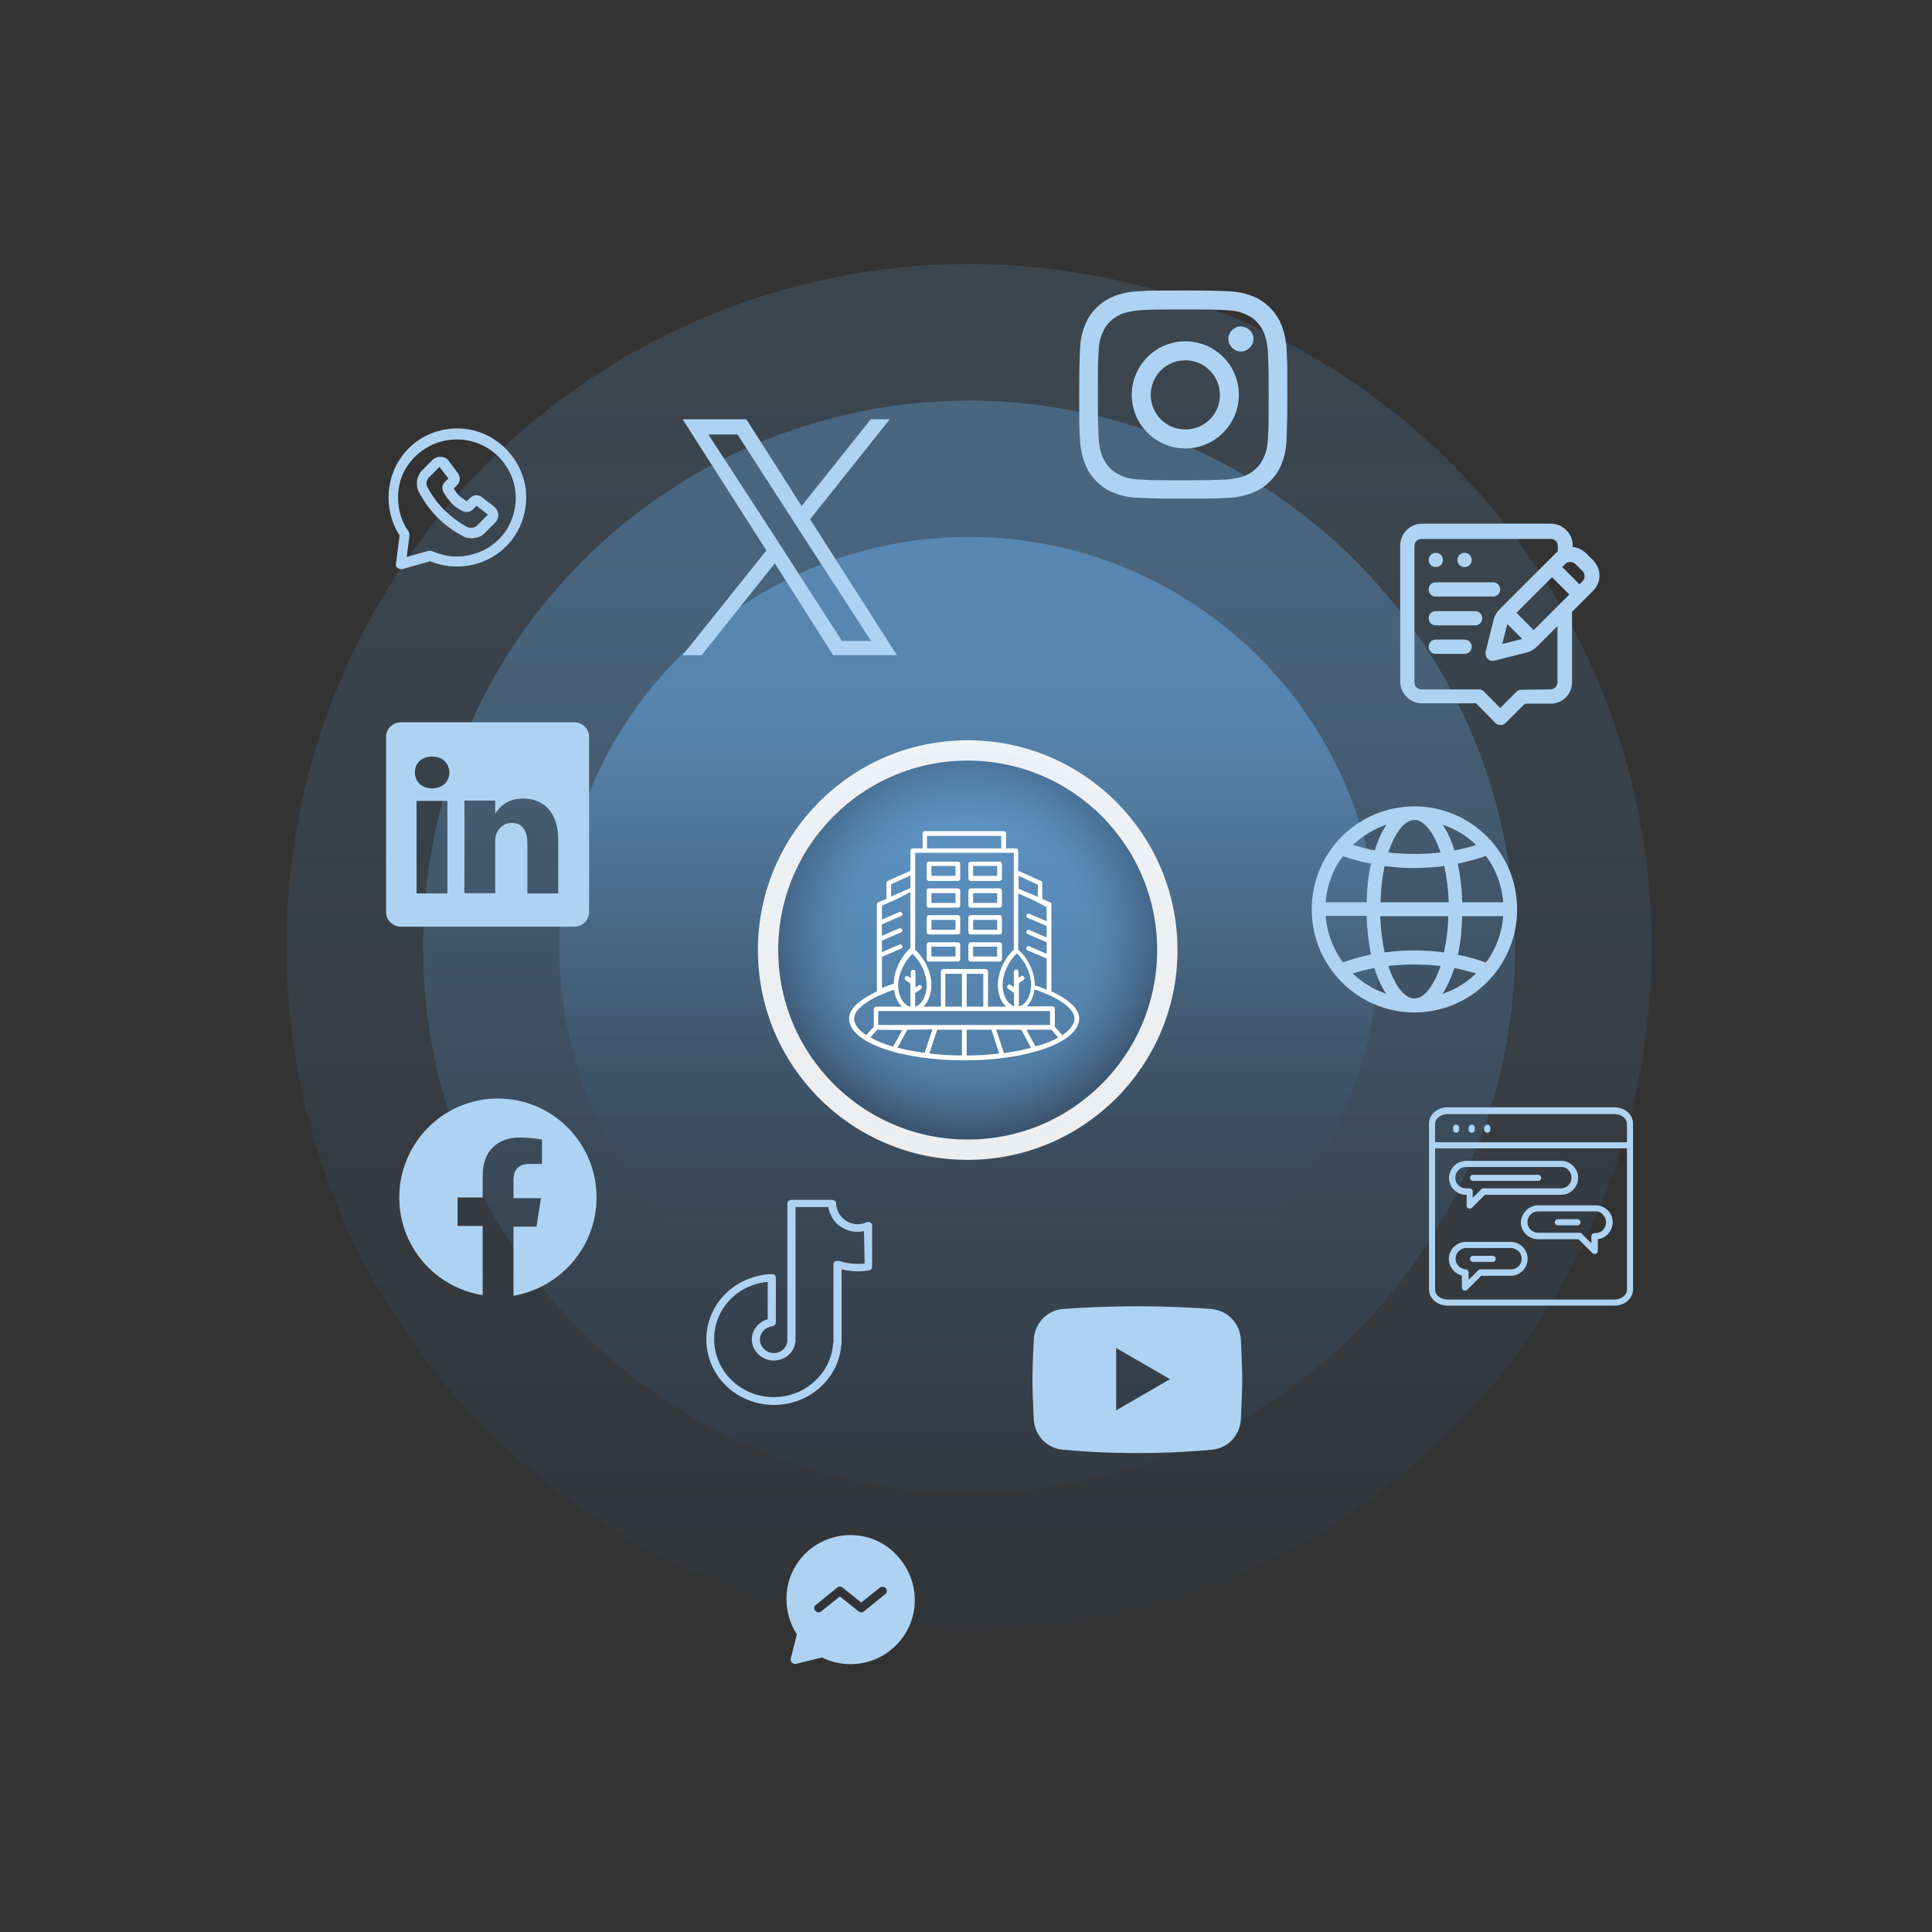 <?xml version="1.0" encoding="UTF-8"?> <svg xmlns="http://www.w3.org/2000/svg" xmlns:xlink="http://www.w3.org/1999/xlink" version="1.1" id="comprendre_-_Visibilité_digitale" x="0px" y="0px" viewBox="0 0 570 570" style="enable-background:new 0 0 570 570;" xml:space="preserve"><rect x="0" y="0" width="570" height="570" fill="#333333" stroke="none"/> <style type="text/css"> .st0{opacity:0.3;fill:url(#SVGID_1_);} .st1{opacity:0.6;fill:url(#SVGID_00000116198293008607634650000008974032741242983846_);} .st2{opacity:0.9;fill:url(#SVGID_00000067956781104645155890000005909828729313609869_);} .st3{fill-rule:evenodd;clip-rule:evenodd;fill:#AED3F2;} .st4{fill:#AED3F2;} .st5{opacity:0.9;fill:url(#SVGID_00000034079785304583966760000009295787666936839611_);stroke:#FFFFFF;stroke-width:6;stroke-miterlimit:10;} .st6{fill:#FFFFFF;} </style> <linearGradient id="SVGID_1_" gradientUnits="userSpaceOnUse" x1="285.851" y1="77.92" x2="285.851" y2="480.776"> <stop offset="0.104" style="stop-color:#6AB1F0;stop-opacity:0.5"></stop> <stop offset="0.236" style="stop-color:#68ADEB;stop-opacity:0.47"></stop> <stop offset="0.394" style="stop-color:#61A2DC;stop-opacity:0.435"></stop> <stop offset="0.565" style="stop-color:#568FC4;stop-opacity:0.397"></stop> <stop offset="0.745" style="stop-color:#4775A3;stop-opacity:0.357"></stop> <stop offset="0.931" style="stop-color:#335378;stop-opacity:0.316"></stop> <stop offset="1" style="stop-color:#2B4566;stop-opacity:0.3"></stop> </linearGradient> <circle class="st0" cx="285.9" cy="279.3" r="201.4"></circle> <linearGradient id="SVGID_00000134246721676889218930000017212495001022963634_" gradientUnits="userSpaceOnUse" x1="285.851" y1="118.206" x2="285.851" y2="440.49"> <stop offset="0.105" style="stop-color:#6AB1F0;stop-opacity:0.5"></stop> <stop offset="0.237" style="stop-color:#68ADEB;stop-opacity:0.47"></stop> <stop offset="0.395" style="stop-color:#61A2DC;stop-opacity:0.435"></stop> <stop offset="0.565" style="stop-color:#568FC4;stop-opacity:0.397"></stop> <stop offset="0.745" style="stop-color:#4775A3;stop-opacity:0.357"></stop> <stop offset="0.931" style="stop-color:#335378;stop-opacity:0.316"></stop> <stop offset="1" style="stop-color:#2B4566;stop-opacity:0.3"></stop> </linearGradient> <circle style="opacity:0.6;fill:url(#SVGID_00000134246721676889218930000017212495001022963634_);" cx="285.9" cy="279.3" r="161.1"></circle> <linearGradient id="SVGID_00000086689148589954240080000007196317965915956102_" gradientUnits="userSpaceOnUse" x1="285.851" y1="158.491" x2="285.851" y2="400.205"> <stop offset="0.228" style="stop-color:#6AB1F0;stop-opacity:0.5"></stop> <stop offset="0.32" style="stop-color:#68ADEB;stop-opacity:0.426"></stop> <stop offset="0.429" style="stop-color:#61A2DC;stop-opacity:0.338"></stop> <stop offset="0.548" style="stop-color:#568FC4;stop-opacity:0.243"></stop> <stop offset="0.673" style="stop-color:#4775A3;stop-opacity:0.142"></stop> <stop offset="0.801" style="stop-color:#335378;stop-opacity:3.863105e-02"></stop> <stop offset="0.849" style="stop-color:#2B4566;stop-opacity:0"></stop> </linearGradient> <circle style="opacity:0.9;fill:url(#SVGID_00000086689148589954240080000007196317965915956102_);" cx="285.9" cy="279.3" r="120.9"></circle> <path class="st3" d="M176,353.3c0-16.1-13-29.2-29.1-29.2s-29.1,13.1-29.1,29.2c0,14.6,10.7,26.6,24.6,28.8v-20.4h-7.4v-8.4h7.4 v-6.4c0-7.3,4.3-11.3,11-11.3c3.2,0,6.5,0.6,6.5,0.6v7.2h-3.7c-3.6,0-4.7,2.2-4.7,4.6v5.5h8.1l-1.3,8.4h-6.8v20.4 C165.3,379.9,176,367.9,176,353.3z"></path> <g> <g> <path class="st4" d="M349.1,91.3c8.2,0,9.2,0,12.4,0.2c3,0.1,4.6,0.6,5.7,1.1c1.4,0.6,2.5,1.2,3.5,2.3c1.1,1.1,1.7,2.1,2.3,3.5 c0.4,1.1,0.9,2.7,1.1,5.7c0.1,3.2,0.2,4.2,0.2,12.4c0,8.2,0,9.2-0.2,12.4c-0.1,3-0.6,4.6-1.1,5.7c-0.6,1.4-1.2,2.5-2.3,3.5 c-1.1,1.1-2.1,1.7-3.5,2.3c-1.1,0.4-2.7,0.9-5.7,1.1c-3.2,0.1-4.2,0.2-12.4,0.2c-8.2,0-9.2,0-12.4-0.2c-3-0.1-4.6-0.6-5.7-1.1 c-1.4-0.6-2.5-1.2-3.5-2.3c-1.1-1.1-1.7-2.1-2.3-3.5c-0.4-1.1-0.9-2.7-1.1-5.7c-0.1-3.2-0.2-4.2-0.2-12.4c0-8.2,0-9.2,0.2-12.4 c0.1-3,0.6-4.6,1.1-5.7c0.6-1.4,1.2-2.5,2.3-3.5c1.1-1.1,2.1-1.7,3.5-2.3c1.1-0.4,2.7-0.9,5.7-1.1 C339.9,91.3,340.9,91.3,349.1,91.3 M349.1,85.7c-8.3,0-9.4,0-12.7,0.2c-3.3,0.1-5.5,0.7-7.5,1.4c-2,0.8-3.7,1.8-5.4,3.5 c-1.7,1.7-2.8,3.4-3.5,5.4c-0.8,2-1.3,4.2-1.4,7.5c-0.1,3.3-0.2,4.3-0.2,12.7s0,9.4,0.2,12.7c0.1,3.3,0.7,5.5,1.4,7.5 c0.8,2,1.8,3.7,3.5,5.4c1.7,1.7,3.4,2.8,5.4,3.5c2,0.8,4.2,1.3,7.5,1.4c3.3,0.1,4.3,0.2,12.7,0.2c8.3,0,9.4,0,12.7-0.2 c3.3-0.1,5.5-0.7,7.5-1.4c2-0.8,3.7-1.8,5.4-3.5c1.7-1.7,2.8-3.4,3.5-5.4c0.8-2,1.3-4.2,1.4-7.5c0.1-3.3,0.2-4.3,0.2-12.7 s0-9.4-0.2-12.7c-0.1-3.3-0.7-5.5-1.4-7.5c-0.8-2-1.8-3.7-3.5-5.4c-1.7-1.7-3.4-2.8-5.4-3.5c-2-0.8-4.2-1.3-7.5-1.4 C358.5,85.8,357.4,85.7,349.1,85.7z"></path> </g> <path class="st4" d="M349.7,100.7c-8.7,0-15.8,7.1-15.8,15.8c0,8.7,7.1,15.8,15.8,15.8c8.7,0,15.8-7.1,15.8-15.8 C365.5,107.7,358.4,100.7,349.7,100.7 M349.7,126.7c-5.7,0-10.2-4.6-10.2-10.2c0-5.7,4.6-10.2,10.2-10.2c5.7,0,10.2,4.6,10.2,10.2 C360,122.1,355.4,126.7,349.7,126.7z"></path> <path class="st4" d="M369.8,100c0,2-1.7,3.7-3.7,3.7c-2,0-3.7-1.7-3.7-3.7c0-2,1.7-3.7,3.7-3.7C368.2,96.4,369.8,98,369.8,100"></path> </g> <g> <polygon class="st4" points="113.8,217.4 113.8,217.4 113.8,217.4 "></polygon> <path class="st4" d="M169.4,213.1h-51.1c-2.4,0-4.4,1.9-4.4,4.3v51.7c0,2.4,2,4.3,4.4,4.3h51.1c2.4,0,4.4-1.9,4.4-4.3v-51.7 C173.8,215,171.8,213.1,169.4,213.1z M122.9,263.6v-27.3h9.1v27.3H122.9z M127.5,232.6L127.5,232.6L127.5,232.6 c-3.1,0-5.1-2.1-5.1-4.7c0-2.7,2-4.7,5.1-4.7c3.1,0,5,2,5.1,4.7C132.6,230.5,130.6,232.6,127.5,232.6z M164.7,263.6h-9.1V249 c0-3.7-1.3-6.2-4.6-6.2c-2.5,0-4,1.7-4.6,3.3c-0.2,0.6-0.3,1.4-0.3,2.2v15.2H137l0,0c0,0,0.1-24.7,0-27.3h9.1v3.9 c1.2-1.9,3.4-4.5,8.2-4.5c6,0,10.4,3.9,10.4,12.3V263.6z"></path> </g> <path class="st4" d="M239,153.2l23.5-29.5h-5.6l-20.4,25.6l-16.3-25.6h-18.8l24.7,38.7l-24.7,30.9h5.6l21.6-27.1l17.2,27.1h18.8 L239,153.2L239,153.2z M231.4,162.7l-2.5-3.9L209,128.2h8.6l16,24.8l2.5,3.9l20.9,32.2h-8.6L231.4,162.7L231.4,162.7z"></path> <path class="st4" d="M417.3,237.9c-16.7,0-30.3,13.6-30.3,30.4s13.6,30.4,30.3,30.4s30.3-13.6,30.3-30.4S434,237.9,417.3,237.9z M430.1,281.7c0.8-3.4,1.2-7.3,1.3-11.4h12.1c-0.4,5.1-2.2,9.8-5.1,13.7C435.7,283,432.9,282.2,430.1,281.7L430.1,281.7z M396.2,283.9c-2.9-3.9-4.7-8.6-5.1-13.7h12.1c0.1,4.1,0.6,8,1.3,11.4C401.7,282.2,398.9,283,396.2,283.9L396.2,283.9z M404.5,254.8 c-0.8,3.4-1.2,7.3-1.3,11.4h-12.1c0.4-5.1,2.2-9.8,5.1-13.6C398.9,253.5,401.7,254.3,404.5,254.8L404.5,254.8z M408.5,255.5 c2.9,0.4,5.8,0.6,8.8,0.6c2.9,0,5.9-0.2,8.8-0.6c0.7,3.2,1.2,6.8,1.3,10.7h-20.1C407.4,262.3,407.8,258.7,408.5,255.5L408.5,255.5z M407.2,270.3h20.1c-0.1,4-0.6,7.6-1.3,10.7c-5.8-0.8-11.7-0.8-17.5,0C407.8,277.8,407.4,274.2,407.2,270.3L407.2,270.3z M431.4,266.2c-0.1-4.1-0.6-8-1.3-11.4c2.8-0.6,5.6-1.3,8.3-2.3c2.9,3.9,4.7,8.6,5.1,13.7L431.4,266.2z M435.5,249.3 c-2.1,0.7-4.3,1.2-6.4,1.6c-0.9-3-2.1-5.6-3.5-7.6C429.3,244.5,432.7,246.6,435.5,249.3L435.5,249.3z M417.3,241.9 c2.8,0,5.7,3.6,7.7,9.6c-5.1,0.6-10.3,0.6-15.4,0C411.6,245.5,414.5,241.9,417.3,241.9L417.3,241.9z M405.6,250.9 c-2.2-0.4-4.3-1-6.4-1.6c2.8-2.7,6.2-4.8,9.9-6C407.7,245.3,406.5,247.9,405.6,250.9L405.6,250.9z M399.1,287.2 c2.1-0.7,4.3-1.2,6.4-1.6c0.9,3,2.1,5.6,3.5,7.6C405.3,292,401.9,289.9,399.1,287.2L399.1,287.2z M417.3,294.6 c-2.8,0-5.7-3.6-7.7-9.6c5.1-0.6,10.3-0.6,15.4,0C423,291,420.1,294.6,417.3,294.6L417.3,294.6z M429.1,285.6c2.2,0.4,4.3,1,6.4,1.6 c-2.8,2.7-6.2,4.8-9.9,6C426.9,291.2,428.1,288.6,429.1,285.6L429.1,285.6z"></path> <g> <path class="st4" d="M154.6,141.7c-1.9-7.1-7.6-12.9-14.8-14.7c-7.2-1.8-15.1,0.5-20,6.1c-6.1,6.8-6.9,17.1-1.9,24.9 c-0.4,2.8-0.7,5.6-1.1,8.4c-0.2,1,1.1,1.7,1.9,1.5c2.7-0.8,5.5-1.5,8.2-2.3c7.4,3,15.9,1.6,21.8-3.8 C154.2,156.8,156.5,148.8,154.6,141.7L154.6,141.7z M149.2,156.7c-4.7,6.8-13.8,9.4-21.4,6h-0.1c-0.3-0.2-0.7-0.2-1.2-0.2 c-2.2,0.6-4.3,1.2-6.5,1.8c0.2-1.9,0.5-3.7,0.7-5.5c0.1-0.6,0.2-1.3-0.1-1.9c-0.2-0.4-0.5-0.8-0.8-1.2c-0.5-0.9-1-1.9-1.4-3 c-1.2-3.6-1.3-7.5-0.2-11.1c2-6.3,7.8-11,14.3-11.8c6.8-0.9,13.5,2.3,17,8C153.2,143.5,153,151,149.2,156.7L149.2,156.7z"></path> <path class="st4" d="M145.7,149.4l-3.5-2.7c-1.1-0.9-2.6-0.7-3.5,0.2l-1,1c-0.8-0.5-1.5-1-2.2-1.6c-0.6-0.6-1.2-1.4-1.6-2.2l1-1 c0.9-0.9,1-2.4,0.2-3.5l-2.7-3.6c-0.5-0.8-1.4-1.2-2.3-1.2c-0.9-0.1-1.9,0.3-2.5,0.9l-3,3c-1.7,1.7-2.1,4.3-1,6.5 c1.5,2.8,3.3,5.3,5.5,7.5c2.2,2.2,4.7,4,7.5,5.5c0.9,0.5,1.7,0.6,2.6,0.6c1.4,0,2.9-0.5,3.9-1.6l3-3c0.6-0.6,1-1.6,0.9-2.5 C146.9,150.8,146.4,149.9,145.7,149.4L145.7,149.4z M143.8,152l-3,3c-0.8,0.8-1.9,0.9-2.9,0.5c-2.5-1.3-4.7-3-6.8-5 c-2-2-3.7-4.3-5-6.8c-0.5-0.9-0.3-2.1,0.5-2.9l3-3h0.1c0.1,0,0.1,0,0.1,0.1l2.5,3.3l-1,0.9c-0.8,0.8-1,2-0.5,3 c0.6,1.2,1.5,2.3,2.4,3.3s2,1.8,3.3,2.4c1,0.5,2.2,0.3,3-0.5l1.1-1.1l3.2,2.5c0,0,0.1,0,0.1,0.1L143.8,152L143.8,152z"></path> </g> <path class="st4" d="M256.8,360.7c-0.4-0.2-0.7-0.2-1.1-0.1c-2.9,1.3-6,0.3-7.7-1.9c-0.8-1-1.3-2.4-1.3-3.6c0-0.3-0.1-0.6-0.4-0.8 s-0.5-0.3-0.8-0.3h-12c-0.7,0-1.2,0.5-1.2,1.1v40.4v0.2c-0.2,2-1.9,3.5-4,3.5c-2.2,0-4.1-1.8-4.1-4c0-2,1.5-3.6,3.6-3.9 c0.6-0.1,1.1-0.6,1.1-1.1V377c0-0.7-0.5-1.1-1.2-1.1h-0.2c-10.8,0.5-19.1,8.9-19.1,19.3c0,10.7,8.9,19.3,20,19.3 c10.3,0,19-7.7,19.8-17.6c0.1-0.1,0.1-0.3,0.1-0.5v-21.9c2.6,0.6,5.3,0.8,8.1,0.3c0.6-0.1,0.9-0.6,0.9-1.1v-12.1 C257.4,361.3,257.2,360.9,256.8,360.7L256.8,360.7z M255.1,372.8c-2.7,0.2-5.2,0-7.6-0.8c-0.4-0.1-0.7,0-1.1,0.1 c-0.4,0.2-0.5,0.6-0.5,0.9v23c0,0.1,0,0.2-0.1,0.3c-0.6,8.9-8.3,15.9-17.5,15.9c-9.7,0-17.6-7.6-17.6-17.1c0-8.9,6.8-16.1,15.8-16.9 v11c-2.7,0.8-4.7,3.2-4.7,5.9c0,3.4,2.9,6.3,6.5,6.3c3.2,0,5.9-2.3,6.3-5.2c0.1-0.1,0.1-0.3,0.1-0.5v-39.6h9.7 c0.2,1.5,0.8,2.7,1.6,3.9c2,2.6,5.5,4,8.9,3.2L255.1,372.8z"></path> <path class="st3" d="M463.8,180.5v20.8c0,3.5-2.8,6.3-6.3,6.3l-7.6,0l-5.7,5.7c-0.4,0.4-0.9,0.6-1.5,0.6c-0.6,0-1.1-0.2-1.5-0.6 l-5.7-5.8h-16c-1.7,0-3.3-0.7-4.5-1.9c-1.2-1.2-1.9-2.8-1.9-4.5v-40.2c0-1.7,0.7-3.3,1.9-4.5c1.2-1.2,2.8-1.9,4.5-1.9h38.1 c1.7,0,3.3,0.7,4.5,1.9c1.2,1.2,1.9,2.8,1.9,4.5v0.5c1.5,0.1,2.9,0.8,3.9,1.8l2.1,2.1c1.2,1.2,1.9,2.8,1.9,4.5 c0,1.7-0.7,3.3-1.9,4.5L463.8,180.5z M459.6,162.7v-1.6c0-0.6-0.2-1.1-0.6-1.5c-0.4-0.4-0.9-0.6-1.5-0.6h-38.1 c-0.6,0-1.1,0.2-1.5,0.6c-0.4,0.4-0.6,0.9-0.6,1.5v40.2c0,0.6,0.2,1.1,0.6,1.5c0.4,0.4,0.9,0.6,1.5,0.6h16.9c0.6,0,1.1,0.2,1.5,0.6 l4.8,4.9l4.8-4.8c0.4-0.4,0.9-0.6,1.5-0.6l8.5-0.1c1.2,0,2.1-1,2.1-2.1v-16.6l-6.1,6.1c-0.8,0.8-1.8,1.4-2.9,1.7l-9.6,2.4 c-0.7,0.2-1.5,0-2-0.6c-0.5-0.5-0.7-1.3-0.6-2l2.4-9.6c0.3-1.1,0.9-2.1,1.7-2.9l16.4-16.4C459,163.2,459.3,162.9,459.6,162.7 L459.6,162.7z M463,175.4l-5.1-5.1l-10.5,10.5l5.1,5.1L463,175.4z M460.9,167.3l5.1,5.1l0.9-0.9c0.4-0.4,0.6-0.9,0.6-1.5 c0-0.6-0.2-1.1-0.6-1.5l-2.1-2.1c-0.3-0.3-0.6-0.4-0.9-0.5c-0.2-0.1-0.4-0.1-0.6-0.1c-0.6,0-1.1,0.2-1.5,0.6L460.9,167.3z M444.7,184.1l-1.5,5.9l5.9-1.5L444.7,184.1z M432.1,163.1c1.2,0,2.1,0.9,2.1,2.1c0,1.2-0.9,2.1-2.1,2.1c-1.2,0-2.1-0.9-2.1-2.1 C430,164,430.9,163.1,432.1,163.1z M423.6,163.1c1.2,0,2.1,0.9,2.1,2.1c0,1.2-0.9,2.1-2.1,2.1c-1.2,0-2.1-0.9-2.1-2.1 C421.5,164,422.5,163.1,423.6,163.1z M423.6,192.9c-1.2,0-2.1-0.9-2.1-2.1c0-1.2,0.9-2.1,2.1-2.1h8.5c1.2,0,2.1,0.9,2.1,2.1 c0,1.2-0.9,2.1-2.1,2.1H423.6z M423.6,176c-1.2,0-2.1-0.9-2.1-2.1c0-1.2,0.9-2.1,2.1-2.1h16.9c1.2,0,2.1,0.9,2.1,2.1 c0,1.2-0.9,2.1-2.1,2.1H423.6z M423.6,184.5c-1.2,0-2.1-0.9-2.1-2.1c0-1.2,0.9-2.1,2.1-2.1h11.6c1.2,0,2.1,0.9,2.1,2.1 c0,1.2-0.9,2.1-2.1,2.1H423.6z"></path> <path class="st4" d="M250.9,452.9c-4.6,0-9,1.7-12.4,4.6c-3.4,3-5.7,7.1-6.3,11.7c-0.6,4.5,0.4,9.1,2.9,13l-1.8,7.1 c-0.1,0.4,0,0.9,0.3,1.2c0.2,0.2,0.6,0.4,0.9,0.4c0.1,0,0.2,0,0.3,0l7.7-1.9c5.2,2.6,11.3,2.6,16.5,0.2c5.2-2.5,9.1-7.2,10.4-12.8 c1.3-5.6,0-11.6-3.6-16.1C262.2,455.5,256.7,452.9,250.9,452.9L250.9,452.9z M261.2,470.3l-6.3,5.1c-0.5,0.4-1.1,0.4-1.6,0l-5.5-4.4 l-5.5,4.4c-0.2,0.2-0.5,0.3-0.8,0.3c-0.4,0-0.7-0.2-1-0.5c-0.2-0.3-0.3-0.6-0.3-0.9c0-0.3,0.2-0.6,0.5-0.8l6.3-5.1 c0.5-0.4,1.1-0.4,1.6,0l5.5,4.4l5.5-4.4c0.5-0.4,1.3-0.3,1.8,0.2C261.8,469.1,261.7,469.9,261.2,470.3L261.2,470.3z"></path> <path class="st4" d="M434.6,372.3c-0.5,0-0.9-0.4-0.9-0.9s0.4-0.9,0.9-0.9h5.8c0.5,0,0.9,0.4,0.9,0.9s-0.4,0.9-0.9,0.9H434.6z M459.6,361.5c-0.5,0-0.9-0.4-0.9-0.9s0.4-0.9,0.9-0.9h5.8c0.5,0,0.9,0.4,0.9,0.9s-0.4,0.9-0.9,0.9H459.6z M434.6,348.4 c-0.5,0-0.9-0.4-0.9-0.9s0.4-0.9,0.9-0.9h19.2c0.5,0,0.9,0.4,0.9,0.9s-0.4,0.9-0.9,0.9H434.6z M432.5,366.4h13.2c2.7,0,5,2.2,5,5 c0,2.7-2.2,5-5,5H437l-4.1,4.1c-0.6,0.6-1.6,0.2-1.6-0.6v-3.6c-3.7-0.9-5.2-5.6-2.4-8.4C429.9,366.9,431.2,366.4,432.5,366.4 L432.5,366.4z M445.8,368.2h-13.2c-2.7,0-4.2,3.3-2.3,5.3c0.5,0.6,1.3,0.9,2.1,1c0.5,0,0.9,0.4,0.9,0.9v2.2l2.8-2.8 c0.2-0.2,0.4-0.3,0.6-0.3h9.1c2.8,0,4.2-3.4,2.2-5.4C447.4,368.6,446.6,368.2,445.8,368.2L445.8,368.2z M453.8,355.6h17 c2.7,0,5,2.2,5,5c0,2.5-1.9,4.7-4.4,5v3.5c0,0.8-1,1.2-1.6,0.6l-4.1-4.1h-12c-2.7,0-5-2.2-5-5C448.8,357.9,451.1,355.6,453.8,355.6 L453.8,355.6z M470.8,357.4h-17c-2.8,0-4.2,3.4-2.2,5.4c0.6,0.6,1.4,0.9,2.2,0.9h12.3c0.2,0,0.5,0.1,0.6,0.3l2.8,2.8v-2.1 c0-0.5,0.4-0.9,0.9-0.9h0.3c2.8,0,4.2-3.4,2.2-5.4C472.5,357.8,471.7,357.4,470.8,357.4L470.8,357.4z M432.5,342.5h28.1 c2.7,0,5,2.2,5,5c0,2.7-2.2,5-5,5h-22.5l-3.8,3.8c-0.6,0.6-1.6,0.2-1.6-0.6v-3.2h-0.2c-2.7,0-5-2.2-5-5 C427.6,344.7,429.8,342.5,432.5,342.5L432.5,342.5z M460.6,344.3h-28.1c-2.8,0-4.2,3.4-2.2,5.4c0.6,0.6,1.4,0.9,2.2,0.9h1.1 c0.5,0,0.9,0.4,0.9,0.9v1.9l2.5-2.5c0.2-0.2,0.4-0.3,0.6-0.3h22.9c2.8,0,4.2-3.4,2.2-5.4C462.3,344.6,461.5,344.3,460.6,344.3 L460.6,344.3z M428.7,332.7c0-0.5,0.4-0.9,0.9-0.9s0.9,0.4,0.9,0.9v0.6c0,0.5-0.4,0.9-0.9,0.9s-0.9-0.4-0.9-0.9V332.7z M437.9,332.7 c0-0.5,0.4-0.9,0.9-0.9c0.5,0,0.9,0.4,0.9,0.9v0.6c0,0.5-0.4,0.9-0.9,0.9c-0.5,0-0.9-0.4-0.9-0.9V332.7z M433.3,332.7 c0-0.5,0.4-0.9,0.9-0.9s0.9,0.4,0.9,0.9v0.6c0,0.5-0.4,0.9-0.9,0.9s-0.9-0.4-0.9-0.9V332.7z M423.4,337H480v-5.4 c0-1.7-1.8-2.9-3.6-2.9H427c-1.8,0-3.6,1.2-3.6,2.9L423.4,337z M480,338.8h-56.6v41.7c0,1.7,1.8,2.9,3.6,2.9h49.4 c1.8,0,3.6-1.2,3.6-2.9L480,338.8z M476.4,385.2H427c-2.8,0-5.4-2-5.4-4.8v-48.9c0-2.8,2.6-4.8,5.4-4.8h49.4c2.8,0,5.4,2,5.4,4.8 v48.9C481.8,383.2,479.2,385.2,476.4,385.2z"></path> <path class="st3" d="M313.6,386.2c-4.8,0.4-8.4,4.3-8.6,9.1c-0.2,4-0.4,8.5-0.4,11.6c0,3.2,0.2,7.8,0.4,11.8c0.2,4.7,3.8,8.6,8.5,9 c5.2,0.5,12.8,1,22.1,1c9.2,0,16.8-0.5,22-1c4.7-0.4,8.3-4.3,8.5-9.1c0.2-4.2,0.4-9,0.4-11.7c0-2.7-0.2-7.4-0.4-11.6 c-0.2-4.8-3.9-8.7-8.7-9.1c-5.1-0.4-12.6-0.8-21.9-0.8C326.2,385.4,318.8,385.8,313.6,386.2L313.6,386.2z M329.3,397.7l15.9,9.2 l-15.9,9.2V397.7z"></path> <radialGradient id="SVGID_00000106140992857911985240000015599733438381635506_" cx="285.521" cy="280.348" r="58.858" gradientUnits="userSpaceOnUse"> <stop offset="0.627" style="stop-color:#6AB1F0;stop-opacity:0.5"></stop> <stop offset="0.682" style="stop-color:#68ADEB;stop-opacity:0.47"></stop> <stop offset="0.748" style="stop-color:#61A2DC;stop-opacity:0.435"></stop> <stop offset="0.819" style="stop-color:#568FC4;stop-opacity:0.397"></stop> <stop offset="0.894" style="stop-color:#4775A3;stop-opacity:0.357"></stop> <stop offset="0.971" style="stop-color:#335378;stop-opacity:0.316"></stop> <stop offset="1" style="stop-color:#2B4566;stop-opacity:0.3"></stop> </radialGradient> <circle style="opacity:0.9;fill:url(#SVGID_00000106140992857911985240000015599733438381635506_);stroke:#FFFFFF;stroke-width:6;stroke-miterlimit:10;" cx="285.5" cy="280.3" r="58.9"></circle> <path class="st6" d="M265,290.7c0,1.8,0.5,3.4,1.3,4.6c0.6,0.9,1.4,1.5,2.3,1.7v-6.8l-1.4-1c-0.7-0.5,0-1.6,0.8-1.1l0.7,0.5v-1.8 c0-0.9,1.4-0.9,1.4,0v4.6l0.9-0.7c0.3-0.2,0.7-0.1,0.9,0.2c0.2,0.3,0.1,0.7-0.2,0.9l-1.7,1.2v4c0.8-0.2,1.5-0.8,2.1-1.7 c0.8-1.2,1.3-2.8,1.3-4.6c0-3.4-1.8-7.1-4.2-9.3C266.9,283.6,265,287.3,265,290.7L265,290.7z M285.2,303.8v7.6 c3.4,0,6.6-0.2,9.6-0.6l-2.3-7L285.2,303.8z M283.8,311.4v-7.6h-7.3l-2.3,7C277.3,311.2,280.5,311.4,283.8,311.4L283.8,311.4z M258.8,303.8l-2,2.3c2,1.1,4.3,2,6.7,2.7l2.7-4.9L258.8,303.8z M255.6,305.4l2.2-2.5v-5.2c0-0.4,0.3-0.7,0.7-0.7h7.6 c-1.3-1.2-2.1-3.1-2.3-5c-3.4,1.1-6.4,2.5-8.6,4.1c-2,1.4-3.2,2.9-3.2,4.4C252,302.2,253.3,303.9,255.6,305.4L255.6,305.4z M311.2,302.9l2.2,2.5c2.3-1.5,3.6-3.2,3.6-5c0-1.4-1.2-2.9-3.2-4.4c-2.2-1.6-5.3-3-8.6-4.1c-0.2,1.9-1,3.8-2.3,5h7.6 c0.4,0,0.7,0.3,0.7,0.7L311.2,302.9z M312.2,306.1l-2-2.3h-7.4l2.7,4.9C307.9,308.1,310.3,307.2,312.2,306.1L312.2,306.1z M267.7,303.8l-2.9,5.3c2.4,0.6,5.1,1.2,8,1.5l2.3-6.9L267.7,303.8z M304.2,309.1l-2.9-5.3h-7.4l2.3,6.9 C299.1,310.3,301.8,309.8,304.2,309.1L304.2,309.1z M299.1,292.9l-1.7-1.2c-0.7-0.5,0.1-1.6,0.8-1.1l0.9,0.7v-4.6 c0-0.9,1.4-0.9,1.4,0v1.8l0.7-0.5c0.7-0.5,1.5,0.6,0.8,1.1l-1.4,1v6.8c0.9-0.2,1.7-0.8,2.3-1.7c0.8-1.2,1.3-2.8,1.3-4.6 c0-3.4-1.8-7.1-4.2-9.3c-2.3,2.1-4.2,5.9-4.2,9.3c0,1.8,0.5,3.4,1.3,4.6c0.6,0.8,1.3,1.4,2.1,1.7L299.1,292.9L299.1,292.9z M260.2,267.2v4.1l5.1-2.2c0.8-0.4,1.4,0.9,0.5,1.2l-5.6,2.4v3.4l5.1-2.2c0.8-0.3,1.4,0.9,0.5,1.2l-5.6,2.4v3.4l5.1-2.2 c0.8-0.4,1.4,0.9,0.5,1.2l-5.6,2.4v9.2c1.1-0.5,2.3-0.9,3.5-1.3c0-3.8,2.2-8.1,4.9-10.5v-16.6C265.8,264.8,263,266,260.2,267.2 L260.2,267.2z M261.5,265.2v-4.7c0-0.3,0.2-0.5,0.4-0.6l6.7-3l0-5.9c0-0.4,0.3-0.7,0.7-0.7h2.9l0-4.4c0-0.4,0.3-0.7,0.7-0.7h23.2 c0.4,0,0.7,0.3,0.7,0.7v4.4h2.9c0.4,0,0.7,0.3,0.7,0.7v5.9l6.7,3c0.2,0.1,0.4,0.3,0.4,0.6v4.7l2.3,1c0.3,0.1,0.4,0.4,0.4,0.6v25.7 c3.4,1.5,8.2,4.4,8.2,8c0,3.5-3.9,6.7-10.2,8.9c-13.1,4.6-34.3,4.6-47.5,0c-6.3-2.2-10.2-5.3-10.2-8.9c0-3.6,4.9-6.4,8.2-8l0-25.7 c0-0.3,0.2-0.5,0.4-0.6L261.5,265.2z M268.6,258.3l-5.7,2.6v3.6l5.7-2.5V258.3z M300.4,263.6v16.6c2.8,2.3,4.9,6.6,4.9,10.5 c1.2,0.4,2.4,0.8,3.5,1.3v-9.2l-5.6-2.4c-0.8-0.3-0.3-1.6,0.5-1.2l5.1,2.2v-3.4l-5.6-2.4c-0.8-0.4-0.3-1.6,0.5-1.2l5.1,2.2v-3.4 l-5.6-2.4c-0.8-0.3-0.3-1.6,0.5-1.2l5.1,2.2v-4.1C306,266,303.2,264.8,300.4,263.6L300.4,263.6z M306.2,264.6V261l-5.7-2.6v3.8 L306.2,264.6z M285.2,287.3v9.7h4.9v-9.7H285.2z M283.8,297v-9.7h-4.9v9.7H283.8z M277.6,297v-10.4c0-0.4,0.3-0.7,0.7-0.7h12.5 c0.4,0,0.7,0.3,0.7,0.7V297h5.3c-1.6-1.5-2.4-3.9-2.4-6.4c0-3.8,2-8,4.7-10.4v-28.6l-29.1,0v28.6c2.7,2.4,4.8,6.6,4.8,10.4 c0,2.4-0.8,4.9-2.4,6.4L277.6,297z M286.4,278h8.5c0.4,0,0.7,0.3,0.7,0.7v4.3c0,0.4-0.3,0.7-0.7,0.7h-8.5c-0.4,0-0.7-0.3-0.7-0.7 v-4.3C285.8,278.3,286.1,278,286.4,278z M294.2,279.3h-7.1v2.9h7.1V279.3z M274.1,278h8.5c0.4,0,0.7,0.3,0.7,0.7v4.3 c0,0.4-0.3,0.7-0.7,0.7h-8.5c-0.4,0-0.7-0.3-0.7-0.7v-4.3C273.4,278.3,273.7,278,274.1,278L274.1,278z M281.9,279.3h-7.1v2.9h7.1 V279.3z M286.4,270h8.5c0.4,0,0.7,0.3,0.7,0.7v4.3c0,0.4-0.3,0.7-0.7,0.7h-8.5c-0.4,0-0.7-0.3-0.7-0.7v-4.3 C285.7,270.3,286.1,270,286.4,270z M294.2,271.4h-7.1v2.9h7.1V271.4z M274.1,270h8.5c0.4,0,0.7,0.3,0.7,0.7v4.3 c0,0.4-0.3,0.7-0.7,0.7h-8.5c-0.4,0-0.7-0.3-0.7-0.7v-4.3C273.4,270.3,273.7,270,274.1,270L274.1,270z M281.9,271.4h-7.1v2.9h7.1 V271.4z M286.4,262.1h8.5c0.4,0,0.7,0.3,0.7,0.7v4.3c0,0.4-0.3,0.7-0.7,0.7h-8.5c-0.4,0-0.7-0.3-0.7-0.7v-4.3 C285.7,262.4,286.1,262.1,286.4,262.1z M294.2,263.5h-7.1v2.9h7.1V263.5z M274.1,262.1h8.5c0.4,0,0.7,0.3,0.7,0.7v4.3 c0,0.4-0.3,0.7-0.7,0.7h-8.5c-0.4,0-0.7-0.3-0.7-0.7v-4.3C273.4,262.4,273.7,262.1,274.1,262.1L274.1,262.1z M281.9,263.5h-7.1v2.9 h7.1V263.5z M286.4,254.2h8.5c0.4,0,0.7,0.3,0.7,0.7v4.3c0,0.4-0.3,0.7-0.7,0.7h-8.5c-0.4,0-0.7-0.3-0.7-0.7v-4.3 C285.7,254.5,286.1,254.2,286.4,254.2L286.4,254.2z M294.2,255.5h-7.1v2.9h7.1V255.5z M274.1,254.2h8.5c0.4,0,0.7,0.3,0.7,0.7v4.3 c0,0.4-0.3,0.7-0.7,0.7h-8.5c-0.4,0-0.7-0.3-0.7-0.7v-4.3C273.4,254.5,273.7,254.2,274.1,254.2L274.1,254.2z M281.9,255.5h-7.1v2.9 h7.1V255.5z M259.1,302.4h50.7v-4.1h-50.7V302.4z M295.4,250.3v-3.7h-21.9v3.7H295.4z"></path> </svg> 